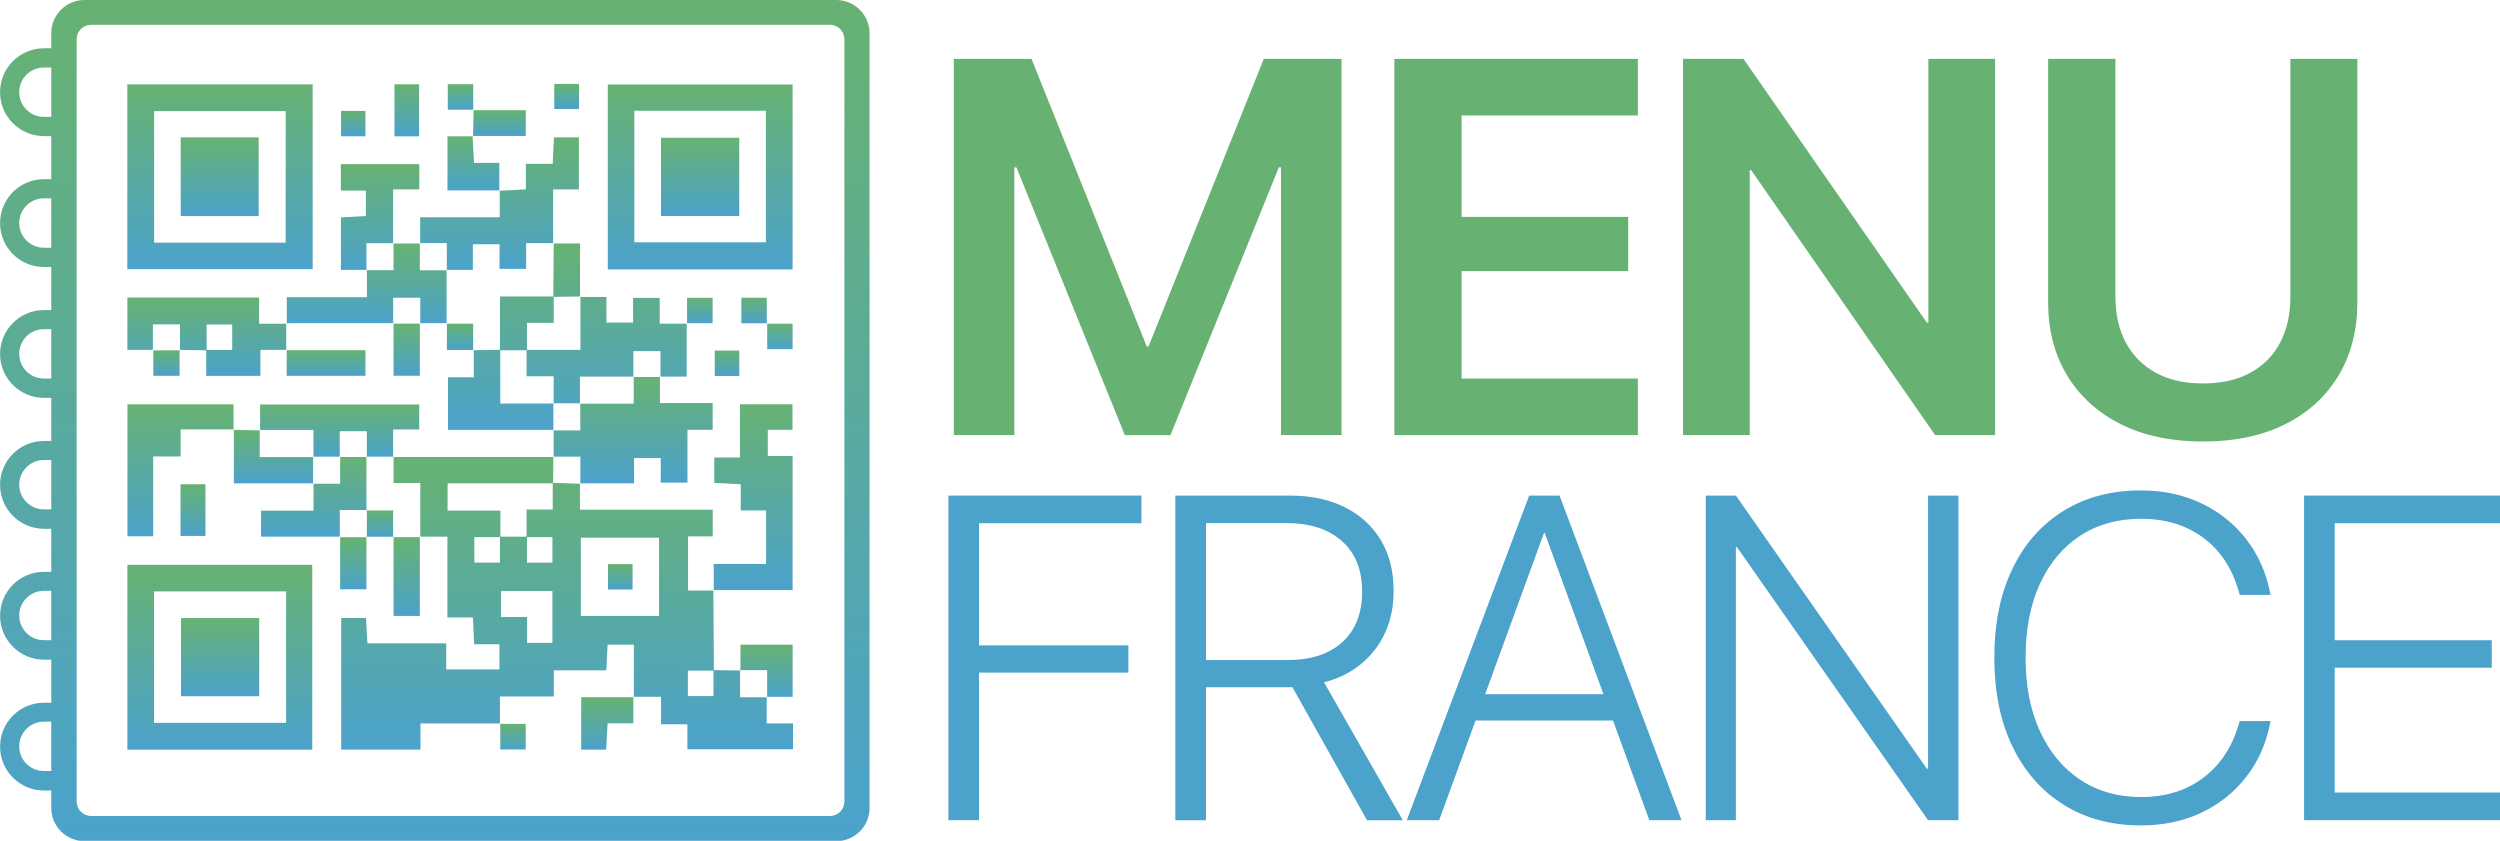 <?xml version="1.0" encoding="UTF-8"?>
<svg id="katman_2" data-name="katman 2" xmlns="http://www.w3.org/2000/svg" xmlns:xlink="http://www.w3.org/1999/xlink" viewBox="0 0 421.37 141.72">
  <defs>
    <style>
      .cls-1 {
        fill: url(#linear-gradient);
      }

      .cls-2 {
        fill: #67b272;
      }

      .cls-3 {
        fill: #4ba2cb;
      }

      .cls-4 {
        fill: url(#linear-gradient-8);
      }

      .cls-5 {
        fill: url(#linear-gradient-9);
      }

      .cls-6 {
        fill: url(#linear-gradient-3);
      }

      .cls-7 {
        fill: url(#linear-gradient-4);
      }

      .cls-8 {
        fill: url(#linear-gradient-2);
      }

      .cls-9 {
        fill: url(#linear-gradient-6);
      }

      .cls-10 {
        fill: url(#linear-gradient-7);
      }

      .cls-11 {
        fill: url(#linear-gradient-5);
      }

      .cls-12 {
        fill: url(#linear-gradient-59);
      }

      .cls-13 {
        fill: url(#linear-gradient-57);
      }

      .cls-14 {
        fill: url(#linear-gradient-58);
      }

      .cls-15 {
        fill: url(#linear-gradient-55);
      }

      .cls-16 {
        fill: url(#linear-gradient-56);
      }

      .cls-17 {
        fill: url(#linear-gradient-53);
      }

      .cls-18 {
        fill: url(#linear-gradient-54);
      }

      .cls-19 {
        fill: url(#linear-gradient-51);
      }

      .cls-20 {
        fill: url(#linear-gradient-52);
      }

      .cls-21 {
        fill: url(#linear-gradient-50);
      }

      .cls-22 {
        fill: url(#linear-gradient-77);
      }

      .cls-23 {
        fill: url(#linear-gradient-78);
      }

      .cls-24 {
        fill: url(#linear-gradient-79);
      }

      .cls-25 {
        fill: url(#linear-gradient-74);
      }

      .cls-26 {
        fill: url(#linear-gradient-75);
      }

      .cls-27 {
        fill: url(#linear-gradient-76);
      }

      .cls-28 {
        fill: url(#linear-gradient-70);
      }

      .cls-29 {
        fill: url(#linear-gradient-71);
      }

      .cls-30 {
        fill: url(#linear-gradient-72);
      }

      .cls-31 {
        fill: url(#linear-gradient-73);
      }

      .cls-32 {
        fill: url(#linear-gradient-68);
      }

      .cls-33 {
        fill: url(#linear-gradient-67);
      }

      .cls-34 {
        fill: url(#linear-gradient-69);
      }

      .cls-35 {
        fill: url(#linear-gradient-64);
      }

      .cls-36 {
        fill: url(#linear-gradient-63);
      }

      .cls-37 {
        fill: url(#linear-gradient-66);
      }

      .cls-38 {
        fill: url(#linear-gradient-65);
      }

      .cls-39 {
        fill: url(#linear-gradient-60);
      }

      .cls-40 {
        fill: url(#linear-gradient-62);
      }

      .cls-41 {
        fill: url(#linear-gradient-61);
      }

      .cls-42 {
        fill: url(#linear-gradient-91);
      }

      .cls-43 {
        fill: url(#linear-gradient-90);
      }

      .cls-44 {
        fill: url(#linear-gradient-81);
      }

      .cls-45 {
        fill: url(#linear-gradient-80);
      }

      .cls-46 {
        fill: url(#linear-gradient-88);
      }

      .cls-47 {
        fill: url(#linear-gradient-89);
      }

      .cls-48 {
        fill: url(#linear-gradient-87);
      }

      .cls-49 {
        fill: url(#linear-gradient-86);
      }

      .cls-50 {
        fill: url(#linear-gradient-85);
      }

      .cls-51 {
        fill: url(#linear-gradient-84);
      }

      .cls-52 {
        fill: url(#linear-gradient-83);
      }

      .cls-53 {
        fill: url(#linear-gradient-82);
      }

      .cls-54 {
        fill: url(#linear-gradient-41);
      }

      .cls-55 {
        fill: url(#linear-gradient-40);
      }

      .cls-56 {
        fill: url(#linear-gradient-43);
      }

      .cls-57 {
        fill: url(#linear-gradient-42);
      }

      .cls-58 {
        fill: url(#linear-gradient-45);
      }

      .cls-59 {
        fill: url(#linear-gradient-46);
      }

      .cls-60 {
        fill: url(#linear-gradient-44);
      }

      .cls-61 {
        fill: url(#linear-gradient-49);
      }

      .cls-62 {
        fill: url(#linear-gradient-47);
      }

      .cls-63 {
        fill: url(#linear-gradient-48);
      }

      .cls-64 {
        fill: url(#linear-gradient-14);
      }

      .cls-65 {
        fill: url(#linear-gradient-18);
      }

      .cls-66 {
        fill: url(#linear-gradient-22);
      }

      .cls-67 {
        fill: url(#linear-gradient-20);
      }

      .cls-68 {
        fill: url(#linear-gradient-21);
      }

      .cls-69 {
        fill: url(#linear-gradient-23);
      }

      .cls-70 {
        fill: url(#linear-gradient-15);
      }

      .cls-71 {
        fill: url(#linear-gradient-19);
      }

      .cls-72 {
        fill: url(#linear-gradient-16);
      }

      .cls-73 {
        fill: url(#linear-gradient-17);
      }

      .cls-74 {
        fill: url(#linear-gradient-13);
      }

      .cls-75 {
        fill: url(#linear-gradient-12);
      }

      .cls-76 {
        fill: url(#linear-gradient-10);
      }

      .cls-77 {
        fill: url(#linear-gradient-11);
      }

      .cls-78 {
        fill: url(#linear-gradient-27);
      }

      .cls-79 {
        fill: url(#linear-gradient-24);
      }

      .cls-80 {
        fill: url(#linear-gradient-26);
      }

      .cls-81 {
        fill: url(#linear-gradient-38);
      }

      .cls-82 {
        fill: url(#linear-gradient-35);
      }

      .cls-83 {
        fill: url(#linear-gradient-37);
      }

      .cls-84 {
        fill: url(#linear-gradient-34);
      }

      .cls-85 {
        fill: url(#linear-gradient-39);
      }

      .cls-86 {
        fill: url(#linear-gradient-36);
      }

      .cls-87 {
        fill: url(#linear-gradient-25);
      }

      .cls-88 {
        fill: url(#linear-gradient-28);
      }

      .cls-89 {
        fill: url(#linear-gradient-29);
      }

      .cls-90 {
        fill: url(#linear-gradient-33);
      }

      .cls-91 {
        fill: url(#linear-gradient-30);
      }

      .cls-92 {
        fill: url(#linear-gradient-32);
      }

      .cls-93 {
        fill: url(#linear-gradient-31);
      }
    </style>
    <linearGradient id="linear-gradient" x1="84.28" y1="121.94" x2="84.28" y2="122.01" gradientUnits="userSpaceOnUse">
      <stop offset="0" stop-color="#67b272"/>
      <stop offset="1" stop-color="#4ba2cb"/>
    </linearGradient>
    <linearGradient id="linear-gradient-2" x1="120.26" y1="99.47" x2="120.26" y2="99.54" xlink:href="#linear-gradient"/>
    <linearGradient id="linear-gradient-3" x1="129.26" y1="117.45" x2="129.26" y2="117.52" xlink:href="#linear-gradient"/>
    <linearGradient id="linear-gradient-4" x1="106.78" y1="117.44" x2="106.78" y2="117.51" xlink:href="#linear-gradient"/>
    <linearGradient id="linear-gradient-5" x1="66.29" y1="76.97" x2="66.29" y2="77.04" xlink:href="#linear-gradient"/>
    <linearGradient id="linear-gradient-6" x1="97.78" y1="81.47" x2="97.78" y2="81.53" xlink:href="#linear-gradient"/>
    <linearGradient id="linear-gradient-7" x1="95.56" y1="77.04" x2="95.56" y2="126.35" xlink:href="#linear-gradient"/>
    <linearGradient id="linear-gradient-8" x1="37.08" y1="14.22" x2="37.08" y2="45.37" xlink:href="#linear-gradient"/>
    <linearGradient id="linear-gradient-9" x1="118.01" y1="14.24" x2="118.01" y2="45.4" xlink:href="#linear-gradient"/>
    <linearGradient id="linear-gradient-10" x1="37.05" y1="95.2" x2="37.05" y2="126.36" xlink:href="#linear-gradient"/>
    <linearGradient id="linear-gradient-11" x1="93.28" y1="76.97" x2="93.28" y2="77.04" xlink:href="#linear-gradient"/>
    <linearGradient id="linear-gradient-12" x1="106.72" y1="63.54" x2="106.72" y2="81.47" xlink:href="#linear-gradient"/>
    <linearGradient id="linear-gradient-13" x1="120.26" y1="99.46" x2="120.26" y2="99.54" xlink:href="#linear-gradient"/>
    <linearGradient id="linear-gradient-14" x1="126.95" y1="68.14" x2="126.95" y2="99.46" xlink:href="#linear-gradient"/>
    <linearGradient id="linear-gradient-15" x1="70.79" y1="40.98" x2="70.79" y2="41.05" xlink:href="#linear-gradient"/>
    <linearGradient id="linear-gradient-16" x1="84.21" y1="23.16" x2="84.21" y2="45.48" xlink:href="#linear-gradient"/>
    <linearGradient id="linear-gradient-17" x1="97.78" y1="49.98" x2="97.78" y2="50.05" xlink:href="#linear-gradient"/>
    <linearGradient id="linear-gradient-18" x1="106.78" y1="63.47" x2="106.78" y2="63.54" xlink:href="#linear-gradient"/>
    <linearGradient id="linear-gradient-19" x1="111.27" y1="63.47" x2="111.27" y2="63.54" xlink:href="#linear-gradient"/>
    <linearGradient id="linear-gradient-20" x1="97.78" y1="67.97" x2="97.78" y2="68.04" xlink:href="#linear-gradient"/>
    <linearGradient id="linear-gradient-21" x1="115.77" y1="54.48" x2="115.77" y2="54.55" xlink:href="#linear-gradient"/>
    <linearGradient id="linear-gradient-22" x1="25.81" y1="58.97" x2="25.81" y2="59.04" xlink:href="#linear-gradient"/>
    <linearGradient id="linear-gradient-23" x1="34.86" y1="50.15" x2="34.86" y2="63.35" xlink:href="#linear-gradient"/>
    <linearGradient id="linear-gradient-24" x1="48.29" y1="54.48" x2="48.29" y2="54.55" xlink:href="#linear-gradient"/>
    <linearGradient id="linear-gradient-25" x1="30.42" y1="68.15" x2="30.42" y2="90.39" xlink:href="#linear-gradient"/>
    <linearGradient id="linear-gradient-26" x1="48.29" y1="54.48" x2="48.29" y2="54.55" xlink:href="#linear-gradient"/>
    <linearGradient id="linear-gradient-27" x1="61.79" y1="41.05" x2="61.79" y2="54.48" xlink:href="#linear-gradient"/>
    <linearGradient id="linear-gradient-28" x1="75.29" y1="45.48" x2="75.29" y2="45.55" xlink:href="#linear-gradient"/>
    <linearGradient id="linear-gradient-29" x1="75.29" y1="54.47" x2="75.29" y2="54.55" xlink:href="#linear-gradient"/>
    <linearGradient id="linear-gradient-30" x1="43.8" y1="72.47" x2="43.8" y2="72.54" xlink:href="#linear-gradient"/>
    <linearGradient id="linear-gradient-31" x1="57.3" y1="76.97" x2="57.3" y2="77.04" xlink:href="#linear-gradient"/>
    <linearGradient id="linear-gradient-32" x1="57.25" y1="68.16" x2="57.25" y2="76.97" xlink:href="#linear-gradient"/>
    <linearGradient id="linear-gradient-33" x1="66.29" y1="40.98" x2="66.29" y2="41.05" xlink:href="#linear-gradient"/>
    <linearGradient id="linear-gradient-34" x1="61.8" y1="45.48" x2="61.8" y2="45.55" xlink:href="#linear-gradient"/>
    <linearGradient id="linear-gradient-35" x1="64.06" y1="27.66" x2="64.06" y2="45.48" xlink:href="#linear-gradient"/>
    <linearGradient id="linear-gradient-36" x1="95.61" y1="41.05" x2="95.61" y2="72.47" xlink:href="#linear-gradient"/>
    <linearGradient id="linear-gradient-37" x1="93.28" y1="72.47" x2="93.28" y2="72.54" xlink:href="#linear-gradient"/>
    <linearGradient id="linear-gradient-38" x1="93.28" y1="67.97" x2="93.28" y2="68.04" xlink:href="#linear-gradient"/>
    <linearGradient id="linear-gradient-39" x1="57.3" y1="90.46" x2="57.3" y2="90.53" xlink:href="#linear-gradient"/>
    <linearGradient id="linear-gradient-40" x1="61.79" y1="76.97" x2="61.79" y2="77.04" xlink:href="#linear-gradient"/>
    <linearGradient id="linear-gradient-41" x1="52.88" y1="77.04" x2="52.88" y2="90.46" xlink:href="#linear-gradient"/>
    <linearGradient id="linear-gradient-42" x1="39.39" y1="72.36" x2="39.39" y2="72.45" xlink:href="#linear-gradient"/>
    <linearGradient id="linear-gradient-43" x1="46.09" y1="72.45" x2="46.09" y2="81.47" xlink:href="#linear-gradient"/>
    <linearGradient id="linear-gradient-44" x1="52.8" y1="76.97" x2="52.8" y2="77.04" xlink:href="#linear-gradient"/>
    <linearGradient id="linear-gradient-45" x1="52.8" y1="81.47" x2="52.8" y2="81.53" xlink:href="#linear-gradient"/>
    <linearGradient id="linear-gradient-46" x1="68.54" y1="90.53" x2="68.54" y2="103.81" xlink:href="#linear-gradient"/>
    <linearGradient id="linear-gradient-47" x1="70.79" y1="90.46" x2="70.79" y2="90.53" xlink:href="#linear-gradient"/>
    <linearGradient id="linear-gradient-48" x1="48.29" y1="58.97" x2="48.29" y2="59.04" xlink:href="#linear-gradient"/>
    <linearGradient id="linear-gradient-49" x1="54.97" y1="59.04" x2="54.97" y2="63.34" xlink:href="#linear-gradient"/>
    <linearGradient id="linear-gradient-50" x1="129.2" y1="108.66" x2="129.2" y2="117.45" xlink:href="#linear-gradient"/>
    <linearGradient id="linear-gradient-51" x1="124.77" y1="112.95" x2="124.77" y2="113.03" xlink:href="#linear-gradient"/>
    <linearGradient id="linear-gradient-52" x1="79.8" y1="22.97" x2="79.8" y2="32.08" xlink:href="#linear-gradient"/>
    <linearGradient id="linear-gradient-53" x1="84.2" y1="32.08" x2="84.2" y2="32.16" xlink:href="#linear-gradient"/>
    <linearGradient id="linear-gradient-54" x1="102.35" y1="117.51" x2="102.35" y2="126.36" xlink:href="#linear-gradient"/>
    <linearGradient id="linear-gradient-55" x1="106.78" y1="117.44" x2="106.78" y2="117.51" xlink:href="#linear-gradient"/>
    <linearGradient id="linear-gradient-56" x1="68.54" y1="54.55" x2="68.54" y2="63.33" xlink:href="#linear-gradient"/>
    <linearGradient id="linear-gradient-57" x1="66.29" y1="54.47" x2="66.29" y2="54.55" xlink:href="#linear-gradient"/>
    <linearGradient id="linear-gradient-58" x1="70.79" y1="54.47" x2="70.79" y2="54.55" xlink:href="#linear-gradient"/>
    <linearGradient id="linear-gradient-59" x1="59.54" y1="90.53" x2="59.54" y2="99.32" xlink:href="#linear-gradient"/>
    <linearGradient id="linear-gradient-60" x1="32.53" y1="81.62" x2="32.53" y2="90.33" xlink:href="#linear-gradient"/>
    <linearGradient id="linear-gradient-61" x1="93.28" y1="40.98" x2="93.28" y2="41.05" xlink:href="#linear-gradient"/>
    <linearGradient id="linear-gradient-62" x1="79.69" y1="22.91" x2="79.69" y2="22.98" xlink:href="#linear-gradient"/>
    <linearGradient id="linear-gradient-63" x1="84.18" y1="18.57" x2="84.18" y2="22.91" xlink:href="#linear-gradient"/>
    <linearGradient id="linear-gradient-64" x1="79.8" y1="18.5" x2="79.8" y2="18.57" xlink:href="#linear-gradient"/>
    <linearGradient id="linear-gradient-65" x1="68.56" y1="14.21" x2="68.56" y2="22.98" xlink:href="#linear-gradient"/>
    <linearGradient id="linear-gradient-66" x1="122.54" y1="59.1" x2="122.54" y2="63.37" xlink:href="#linear-gradient"/>
    <linearGradient id="linear-gradient-67" x1="30.31" y1="58.97" x2="30.31" y2="59.04" xlink:href="#linear-gradient"/>
    <linearGradient id="linear-gradient-68" x1="28.06" y1="59.04" x2="28.06" y2="63.34" xlink:href="#linear-gradient"/>
    <linearGradient id="linear-gradient-69" x1="131.45" y1="54.55" x2="131.45" y2="58.85" xlink:href="#linear-gradient"/>
    <linearGradient id="linear-gradient-70" x1="129.27" y1="54.48" x2="129.27" y2="54.55" xlink:href="#linear-gradient"/>
    <linearGradient id="linear-gradient-71" x1="61.79" y1="90.46" x2="61.79" y2="90.53" xlink:href="#linear-gradient"/>
    <linearGradient id="linear-gradient-72" x1="61.79" y1="85.96" x2="61.79" y2="86.03" xlink:href="#linear-gradient"/>
    <linearGradient id="linear-gradient-73" x1="64.04" y1="86.03" x2="64.04" y2="90.46" xlink:href="#linear-gradient"/>
    <linearGradient id="linear-gradient-74" x1="66.29" y1="90.46" x2="66.29" y2="90.53" xlink:href="#linear-gradient"/>
    <linearGradient id="linear-gradient-75" x1="79.79" y1="58.98" x2="79.79" y2="59.04" xlink:href="#linear-gradient"/>
    <linearGradient id="linear-gradient-76" x1="77.54" y1="54.55" x2="77.54" y2="58.98" xlink:href="#linear-gradient"/>
    <linearGradient id="linear-gradient-77" x1="129.27" y1="54.48" x2="129.27" y2="54.55" xlink:href="#linear-gradient"/>
    <linearGradient id="linear-gradient-78" x1="127.09" y1="50.18" x2="127.09" y2="54.48" xlink:href="#linear-gradient"/>
    <linearGradient id="linear-gradient-79" x1="117.95" y1="50.19" x2="117.95" y2="54.48" xlink:href="#linear-gradient"/>
    <linearGradient id="linear-gradient-80" x1="115.77" y1="54.48" x2="115.77" y2="54.55" xlink:href="#linear-gradient"/>
    <linearGradient id="linear-gradient-81" x1="59.54" y1="18.69" x2="59.54" y2="22.98" xlink:href="#linear-gradient"/>
    <linearGradient id="linear-gradient-82" x1="95.51" y1="14.14" x2="95.51" y2="18.37" xlink:href="#linear-gradient"/>
    <linearGradient id="linear-gradient-83" x1="79.8" y1="18.5" x2="79.8" y2="18.57" xlink:href="#linear-gradient"/>
    <linearGradient id="linear-gradient-84" x1="77.61" y1="14.19" x2="77.61" y2="18.5" xlink:href="#linear-gradient"/>
    <linearGradient id="linear-gradient-85" x1="86.46" y1="122.01" x2="86.46" y2="126.32" xlink:href="#linear-gradient"/>
    <linearGradient id="linear-gradient-86" x1="84.28" y1="121.94" x2="84.28" xlink:href="#linear-gradient"/>
    <linearGradient id="linear-gradient-87" x1="104.55" y1="95.08" x2="104.55" y2="99.36" xlink:href="#linear-gradient"/>
    <linearGradient id="linear-gradient-88" x1="37.03" y1="23.15" x2="37.03" y2="36.43" xlink:href="#linear-gradient"/>
    <linearGradient id="linear-gradient-89" x1="118" y1="23.22" x2="118" y2="36.4" xlink:href="#linear-gradient"/>
    <linearGradient id="linear-gradient-90" x1="37.1" y1="104.17" x2="37.1" y2="117.35" xlink:href="#linear-gradient"/>
    <linearGradient id="linear-gradient-91" x1="73.28" y1="0" x2="73.28" y2="141.72" xlink:href="#linear-gradient"/>
  </defs>
  <g id="Layer_1" data-name="Layer 1">
    <g>
      <g>
        <path class="cls-1" d="m84.31,121.94h-.07v.07l.07-.07Z"/>
        <path class="cls-8" d="m120.23,99.47s0,.05,0,.07h.07l-.07-.07Z"/>
        <path class="cls-6" d="m129.23,117.52h.07v-.07h-.07v.07Z"/>
        <path class="cls-7" d="m106.82,117.51v-.07h-.07l.07.07Z"/>
        <path class="cls-11" d="m66.33,77.04v-.07h-.07v.07h.07Z"/>
        <path class="cls-9" d="m97.74,81.53s.05,0,.07,0v-.07h-.07v.07Z"/>
        <path class="cls-10" d="m129.23,121.93v-4.41h-4.49v-4.5c-1.47-.03-2.95-.05-4.42-.08-.03-4.47-.05-8.94-.08-13.41h-4.27v-9.12h4.16v-4.49h-22.38v-4.39c-1.51-.05-3.01-.1-4.52-.15,0-1.45.02-2.9.03-4.35h-26.92v4.38h4.5v9.04h4.57v13.62h4.3c.07,1.53.13,2.9.21,4.52h4.26v4.24h-8.97v-4.4h-13.28c-.08-1.54-.16-2.9-.24-4.27h-4.18v22.18h13.36v-4.4h13.39v-4.55h9.09v-4.41h8.84c.08-1.61.15-2.97.22-4.32h4.43v8.78h4.58v4.63h4.44v4.22h17.8v-4.36h-4.4Zm-44.97-27.11h-4.31v-4.29c1.44,0,2.87,0,4.31,0v4.29Zm8.85,13.53h-4.27v-4.36h-4.4v-4.37h8.67v8.73Zm0-13.51h-4.29c0-1.44,0-2.87,0-4.31h4.29v4.31Zm.04-8.96h-4.4v4.58c-1.47,0-2.94,0-4.41,0,0-1.38,0-2.76,0-4.4h-8.9v-4.6h17.72c0,1.38,0,2.77,0,4.42Zm17.93,17.94h-13.18v-13.18h13.18v13.18Zm9.17,13.5h-4.31v-4.29c1.44,0,2.87,0,4.31,0v4.29Z"/>
        <path class="cls-4" d="m52.7,14.22h-31.24v31.15h31.24V14.22Zm-4.55,26.68h-22.17v-22.17h22.17v22.17Z"/>
        <path class="cls-5" d="m133.59,14.24h-31.15v31.17h31.15V14.24Zm-4.5,26.6h-22.17v-22.17h22.17v22.17Z"/>
        <path class="cls-76" d="m21.47,126.36h31.16v-31.17h-31.16v31.17Zm4.49-26.68h22.26v22.15h-22.26v-22.15Z"/>
        <path class="cls-77" d="m93.32,76.97h-.07s0,.05,0,.07h.07s0-.05,0-.07Z"/>
        <path class="cls-75" d="m97.81,81.47c2.94,0,5.87,0,9.06,0v-4.26h4.5v4.13h4.5v-8.9h4.25v-4.5h-8.89v-4.4h-4.42v4.5h-9v4.5h-4.49c0,1.48,0,2.95,0,4.43h4.5v4.5Z"/>
        <path class="cls-74" d="m120.23,99.46s.07.07.07.07v-.07h-.07Z"/>
        <path class="cls-64" d="m133.59,76.86h-4.18v-4.42h4.16v-4.3h-8.85v8.97h-4.33v4.28c1.48.08,2.85.15,4.46.23v4.42h4.27v9.01h-8.82v4.41c4.43,0,8.87,0,13.29,0v-22.61Z"/>
        <path class="cls-70" d="m70.83,40.98h-.07v.07s.05,0,.07,0v-.07Z"/>
        <path class="cls-72" d="m75.32,45.48h4.38v-4.31h4.49v4.15h4.49v-4.34h4.55v-9.06h4.34v-8.77h-4.21c-.07,1.49-.13,2.85-.2,4.46h-4.53v4.31c-1.64.08-3.02.16-4.4.23,0,1.42,0,2.84,0,4.47h-13.41v4.35h4.49v4.5Z"/>
        <path class="cls-73" d="m97.81,50.05v-.07s-.05,0-.07,0v.07h.07Z"/>
        <path class="cls-65" d="m106.74,63.47v.07h.07v-.07h-.07Z"/>
        <path class="cls-71" d="m111.27,63.51l-.04-.03v.07h.07v-.07h-.07s.02.02.04.03Z"/>
        <path class="cls-67" d="m97.74,67.97v.07h.07v-.07h-.07Z"/>
        <path class="cls-68" d="m115.73,54.48v.07h.07l-.07-.07Z"/>
        <path class="cls-66" d="m25.77,58.97v.07h.07v-.07h-.07Z"/>
        <path class="cls-69" d="m43.68,50.15h-22.21v8.82h4.3v-4.29h4.57v4.29c1.47.03,2.95.05,4.42.08,0,1.43,0,2.86,0,4.3h9.13v-4.38h4.36c0-1.47,0-2.94,0-4.41h-4.58v-4.41Zm-4.54,8.83c-1.44,0-2.87,0-4.31,0v-4.29h4.31v4.29Z"/>
        <path class="cls-79" d="m48.26,54.55h.07l-.07-.07v.07Z"/>
        <path class="cls-87" d="m21.48,68.15v22.24h4.34v-13.45h4.62v-4.57h8.92c0-1.37,0-2.74,0-4.22h-17.88Z"/>
        <path class="cls-80" d="m48.33,54.55v-.07s-.05,0-.07,0c0,0,.07.07.07.07Z"/>
        <path class="cls-78" d="m70.76,45.55v-4.5c-1.48,0-2.95,0-4.43,0v4.49h-4.49v4.55h-13.5v4.39c5.98,0,11.95,0,17.93-.01v-4.29h4.57v4.29c1.48,0,2.95,0,4.43,0v-8.92h-4.5Z"/>
        <path class="cls-88" d="m75.25,45.55h.07v-.07h-.07v.07Z"/>
        <path class="cls-89" d="m75.25,54.47v.07h0s.05,0,.07,0v-.07h-.07Z"/>
        <path class="cls-91" d="m43.84,72.47h-.07v.07s.05,0,.07,0v-.07Z"/>
        <path class="cls-93" d="m57.26,76.97v.07h.07v-.07h-.07Z"/>
        <path class="cls-92" d="m52.83,76.97h4.43v-4.29h4.57v4.29h4.43c0-1.44,0-2.89,0-4.58h4.4v-4.22h-26.82v4.3h8.99v4.5Z"/>
        <path class="cls-90" d="m66.3,41.01l-.04.05s.05,0,.07,0v-.07h-.07v.07s.02-.03.04-.05Z"/>
        <path class="cls-84" d="m61.76,45.48v.07h.07v-.07h-.07Z"/>
        <path class="cls-82" d="m66.26,40.98v-9.06h4.41v-4.26h-13.22v4.47h4.22v4.28c-1.47.08-2.84.15-4.21.23v8.85h4.3v-4.5h4.5Z"/>
        <path class="cls-86" d="m84.32,68.04v-9c1.48,0,2.95,0,4.43,0v4.38h4.57v4.55h4.43v-4.5h9v-4.29h4.57v4.29h4.42v-8.92h-4.55v-4.34h-4.49v4.15h-4.49v-4.31h-4.38v8.92h-9v-4.55h4.5v-4.38c1.48-.02,2.95-.04,4.43-.07v-8.93h-4.43c-.02,2.98-.05,5.95-.07,8.93h-8.99v8.99c-1.47.02-2.95.05-4.42.07v4.56h-4.34v8.86h17.76v-4.43h-8.93Z"/>
        <path class="cls-83" d="m93.25,72.47v.07h.07s0-.05,0-.07h-.07Z"/>
        <path class="cls-81" d="m93.25,68.04h.07v-.07h-.07v.07Z"/>
        <path class="cls-85" d="m57.26,90.46v.07h.07v-.07h-.07Z"/>
        <path class="cls-55" d="m61.76,77.04h.07v-.07h-.07v.07Z"/>
        <path class="cls-54" d="m61.76,85.96v-8.93h-4.43v4.5h-4.49v4.54h-8.84v4.38h13.27v-4.49h4.5Z"/>
        <path class="cls-57" d="m39.37,72.43s.05-.06.05-.06h-.07s0,.05,0,.08c.02,0,.04,0,.07,0,0-.03,0-.05,0-.08,0,0-.03.03-.05.06Z"/>
        <path class="cls-56" d="m43.77,77.04v-4.5c-1.45-.03-2.9-.06-4.35-.09,0,2.99,0,5.98,0,9.02h13.35v-4.43h-9Z"/>
        <path class="cls-60" d="m52.76,77.04h.07v-.07h-.07v.07Z"/>
        <path class="cls-58" d="m52.76,81.47v.07h.07v-.07h-.07Z"/>
        <path class="cls-59" d="m66.33,103.81h4.43v-13.28c-1.48,0-2.95,0-4.43,0v13.28Z"/>
        <path class="cls-62" d="m70.76,90.53h.07v-.07h-.07v.07Z"/>
        <path class="cls-63" d="m48.33,59.04v-.07s-.03.03-.06.05l.06-.05h-.07s0,.05,0,.07h.07Z"/>
        <path class="cls-61" d="m61.6,63.34v-4.31h-13.28c0,1.44,0,2.87,0,4.31h13.28Z"/>
        <path class="cls-21" d="m129.3,117.45h4.3v-8.79h-8.8v4.29h4.5v4.5Z"/>
        <path class="cls-19" d="m124.8,112.95h-.07v.07s.05,0,.07,0v-.07Z"/>
        <path class="cls-20" d="m79.9,27.44c-.09-1.59-.17-3.03-.25-4.46-1.37,0-2.74,0-4.23,0v9.11c3,0,5.87,0,8.74,0,0-1.5,0-2.99,0-4.64h-4.27Z"/>
        <path class="cls-17" d="m84.17,32.08s0,.05,0,.08c0,0,.01-.02.03-.03-.02.02-.03.04-.03.04.02,0,.05,0,.07,0,0-.03,0-.05,0-.08-.02,0-.04,0-.07,0Z"/>
        <path class="cls-18" d="m97.96,126.36h4.21c.08-1.47.15-2.84.24-4.45h4.34v-4.4c-2.94,0-5.87,0-8.79,0v8.85Z"/>
        <path class="cls-15" d="m106.82,117.51s-.07-.07-.07-.07v.07h.07Z"/>
        <path class="cls-16" d="m66.33,63.33h4.43v-8.78h-4.43v8.78Z"/>
        <path class="cls-13" d="m66.3,54.5l.03-.03s-.05,0-.07,0v.07h.07v-.07s-.01.01-.03.03Z"/>
        <path class="cls-14" d="m70.76,54.55h.07v-.07h-.07v.07Z"/>
        <path class="cls-12" d="m57.33,99.32h4.43v-8.78h-4.43c0,2.93,0,5.86,0,8.78Z"/>
        <path class="cls-39" d="m30.43,81.62v8.71h4.2v-8.71h-4.2Z"/>
        <path class="cls-41" d="m93.32,41.05s0-.05,0-.07h-.07v.07h.07Z"/>
        <path class="cls-40" d="m79.73,22.91s-.05,0-.08,0c0,0,.02.02.04.03-.02-.02-.04-.03-.04-.03,0,.02,0,.05,0,.07.03,0,.05,0,.08,0,0-.02,0-.04,0-.07Z"/>
        <path class="cls-36" d="m88.62,18.57h-8.79c-.03,1.45-.07,2.89-.1,4.34,2.95,0,5.89,0,8.89,0v-4.35Z"/>
        <path class="cls-35" d="m79.76,18.57h.07s0-.05,0-.07l-.07.07Z"/>
        <path class="cls-38" d="m70.64,14.21h-4.15v8.77h4.15v-8.77Z"/>
        <path class="cls-37" d="m124.61,63.37v-4.28h-4.14v4.28h4.14Z"/>
        <path class="cls-33" d="m30.27,59.04h.07v-.07s-.05,0-.07,0v.07Z"/>
        <path class="cls-32" d="m25.84,63.34h4.43v-4.29h-4.43v4.29Z"/>
        <path class="cls-34" d="m133.59,58.85v-4.29h-4.28v4.29h4.28Z"/>
        <path class="cls-28" d="m129.24,54.55h.07v-.07l-.07.07Z"/>
        <path class="cls-29" d="m61.79,90.5l-.04-.03v.07h.07v-.07h-.07s.02.02.04.03Z"/>
        <path class="cls-30" d="m61.83,86.03v-.07h-.07v.07h.07Z"/>
        <path class="cls-31" d="m61.83,86.03v4.43h4.43v-4.43h-4.43Z"/>
        <path class="cls-25" d="m66.26,90.46v.07h.07v-.07h-.07Z"/>
        <path class="cls-26" d="m79.75,58.98v.07h.07v-.07h-.07Z"/>
        <path class="cls-27" d="m75.32,54.55c0,1.44,0,2.89,0,4.43h4.43v-4.43h-4.43Z"/>
        <path class="cls-22" d="m129.24,54.55s.07-.07.07-.07h-.07v.07Z"/>
        <path class="cls-23" d="m124.95,50.18v4.31h4.29c0-1.43,0-2.87,0-4.31h-4.29Z"/>
        <path class="cls-24" d="m120.11,50.19h-4.31v4.29c1.43,0,2.87,0,4.31,0v-4.29Z"/>
        <path class="cls-45" d="m115.73,54.48s.07.07.07.07v-.07h-.07Z"/>
        <path class="cls-44" d="m61.59,18.69h-4.11v4.28h4.11v-4.28Z"/>
        <path class="cls-53" d="m97.6,14.14h-4.18v4.23h4.18v-4.23Z"/>
        <path class="cls-52" d="m79.76,18.57s.07-.07.07-.07h-.07v.07Z"/>
        <path class="cls-51" d="m75.47,14.19v4.31h4.29c0-1.43,0-2.87,0-4.31h-4.29Z"/>
        <path class="cls-50" d="m88.61,126.32v-4.31h-4.29c0,1.43,0,2.87,0,4.31h4.29Z"/>
        <path class="cls-49" d="m84.31,121.94s-.07.07-.07.07h.07v-.07Z"/>
        <path class="cls-48" d="m106.62,95.08h-4.14v4.28h4.14v-4.28Z"/>
        <path class="cls-46" d="m43.6,23.15h-13.14v13.27h13.14v-13.27Z"/>
        <path class="cls-47" d="m124.6,23.22h-13.19v13.18h13.19v-13.18Z"/>
        <path class="cls-43" d="m30.51,117.35h13.18v-13.18h-13.18v13.18Z"/>
      </g>
      <path class="cls-42" d="m140.96,0H14.24c-3.09,0-5.6,2.51-5.6,5.6v2.54c-.32,0-1.28,0-1.29,0-4.06.03-7.34,3.33-7.34,7.4s3.28,7.36,7.33,7.4c.02,0,.98,0,1.3,0v7.26c-.32,0-1.28,0-1.29,0-4.06.03-7.34,3.33-7.34,7.4s3.28,7.36,7.33,7.4c.02,0,.98,0,1.3,0v7.26c-.32,0-1.28,0-1.29,0-4.06.03-7.34,3.33-7.34,7.4s3.28,7.36,7.33,7.4c.02,0,.98,0,1.3,0v7.26c-.32,0-1.28,0-1.29,0-4.06.03-7.34,3.33-7.34,7.4s3.28,7.36,7.33,7.4c.02,0,.98,0,1.3,0v7.26c-.32,0-1.28,0-1.29,0-4.06.03-7.34,3.33-7.34,7.4s3.28,7.36,7.33,7.4c.02,0,.98,0,1.3,0v7.26c-.32,0-1.28,0-1.29,0-4.06.03-7.34,3.33-7.34,7.4s3.28,7.36,7.33,7.4c.02,0,.98,0,1.3,0v2.93c0,3.09,2.51,5.6,5.6,5.6h126.72c3.09,0,5.6-2.51,5.6-5.6V5.6c0-3.09-2.51-5.6-5.6-5.6ZM7.34,19.7c-2.27-.03-4.1-1.88-4.1-4.16s1.84-4.13,4.11-4.16c.01,0,.96,0,1.29,0v8.32c-.32,0-1.28,0-1.3,0Zm0,22.05c-2.27-.03-4.1-1.88-4.1-4.16s1.84-4.13,4.11-4.16c.01,0,.96,0,1.29,0v8.32c-.32,0-1.28,0-1.3,0Zm0,22.05c-2.27-.03-4.1-1.88-4.1-4.16s1.84-4.13,4.11-4.16c.01,0,.96,0,1.29,0v8.32c-.32,0-1.28,0-1.3,0Zm0,22.05c-2.27-.03-4.1-1.88-4.1-4.16s1.84-4.13,4.11-4.16c.01,0,.96,0,1.29,0v8.32c-.32,0-1.28,0-1.3,0Zm0,22.05c-2.27-.03-4.1-1.88-4.1-4.16s1.84-4.13,4.11-4.16c.01,0,.96,0,1.29,0v8.32c-.32,0-1.28,0-1.3,0Zm0,22.05c-2.27-.03-4.1-1.88-4.1-4.16s1.84-4.13,4.11-4.16c.01,0,.96,0,1.29,0v8.32c-.32,0-1.28,0-1.3,0Zm134.98,5.15c0,1.34-1.09,2.43-2.43,2.43H15.35c-1.34,0-2.43-1.09-2.43-2.43V6.61c0-1.34,1.09-2.43,2.43-2.43h124.54c1.34,0,2.43,1.09,2.43,2.43v128.49Z"/>
      <g>
        <path class="cls-3" d="m159.86,83.53h32.53v4.66h-27.38v20.59h25.18v4.59h-25.18v24.87h-5.16v-54.71Z"/>
        <path class="cls-3" d="m198.11,83.53h19.3c3.56,0,6.65.66,9.27,1.97,2.62,1.32,4.64,3.17,6.07,5.56,1.43,2.39,2.14,5.21,2.14,8.47v.08c0,3.84-1.04,7.13-3.13,9.86-2.09,2.73-4.95,4.58-8.59,5.54l13.27,23.24h-6.03l-12.59-22.45c-.15.03-.34.04-.55.04h-14.01v22.41h-5.16v-54.71Zm18.88,27.72c3.97,0,7.06-1.01,9.27-3.03,2.21-2.02,3.32-4.85,3.32-8.49v-.08c0-3.61-1.14-6.43-3.41-8.46-2.28-2.02-5.41-3.03-9.4-3.03h-13.5v23.09h13.73Z"/>
        <path class="cls-3" d="m257.74,83.53h3.83v6.29h-1.33l-17.67,48.42h-5.46l20.63-54.71Zm-9.93,33.48h24.95l1.71,4.44h-28.36l1.71-4.44Zm12.55-27.19v-6.29h2.5l20.55,54.71h-5.42l-17.63-48.42Z"/>
        <path class="cls-3" d="m287.5,83.53h5.08l36.67,52.44-6.67-6.41h2.39v-46.03h5.12v54.71h-5.12l-36.67-52.4,6.71,6.37h-2.43v46.03h-5.08v-54.71Z"/>
        <path class="cls-3" d="m347.78,135.61c-3.72-2.34-6.59-5.62-8.61-9.84-2.02-4.22-3.03-9.19-3.03-14.9v-.04c0-5.74,1.01-10.71,3.03-14.92,2.02-4.21,4.88-7.47,8.59-9.78s8.07-3.47,13.1-3.47c3.77,0,7.17.73,10.2,2.18,3.03,1.45,5.55,3.47,7.54,6.05,2,2.58,3.34,5.57,4.02,8.99l.08.38h-5.2l-.19-.68c-.71-2.48-1.81-4.62-3.3-6.43-1.49-1.81-3.34-3.21-5.55-4.21-2.21-1-4.75-1.5-7.6-1.5-3.94,0-7.38.96-10.29,2.88-2.92,1.92-5.17,4.63-6.77,8.13s-2.39,7.63-2.39,12.38v.04c0,4.73.8,8.85,2.41,12.36,1.61,3.51,3.87,6.24,6.79,8.19,2.92,1.95,6.34,2.92,10.26,2.92,2.83,0,5.35-.5,7.55-1.5,2.2-1,4.06-2.43,5.59-4.28,1.53-1.86,2.66-4.09,3.39-6.69l.11-.34h5.2l-.08.38c-.68,3.44-2.02,6.45-4.02,9.02-2,2.58-4.51,4.59-7.53,6.03-3.02,1.44-6.43,2.16-10.22,2.16-5,0-9.37-1.17-13.08-3.51Z"/>
        <path class="cls-3" d="m388.35,83.53h33.03v4.66h-27.87v19.72h26.47v4.63h-26.47v21.04h27.87v4.66h-33.03v-54.71Z"/>
      </g>
      <g>
        <path class="cls-2" d="m160.76,9.92h13.1l19.42,48.47h.31l19.42-48.47h13.1v63.41h-10.2V28.2h-5.23l11.56-16.52-24.96,61.66h-7.69l-24.96-61.66,11.56,16.52h-5.23v45.13h-10.2V9.92Z"/>
        <path class="cls-2" d="m235.02,9.92h41.04v9.54h-29.71v17.09h28.08v9.14h-28.08v18.11h29.71v9.54h-41.04V9.92Z"/>
        <path class="cls-2" d="m283.66,9.92h10.2l37.09,53.35-10.72-8.88h4.79V9.92h11.25v63.41h-10.11l-37.13-53.48,10.72,8.83h-4.83v44.65h-11.25V9.92Z"/>
        <path class="cls-2" d="m357.43,71.48c-3.9-1.96-6.91-4.7-9.03-8.22-2.12-3.52-3.19-7.62-3.19-12.3V9.92h11.34v40.12c0,2.93.58,5.49,1.74,7.67,1.16,2.18,2.83,3.88,5.03,5.1,2.2,1.22,4.86,1.82,8,1.82s5.8-.61,8-1.82c2.2-1.21,3.87-2.91,5.01-5.1,1.14-2.18,1.71-4.74,1.71-7.67V9.92h11.29v41.04c0,4.66-1.05,8.75-3.14,12.28-2.1,3.53-5.09,6.28-8.99,8.24s-8.53,2.94-13.89,2.94-9.99-.98-13.89-2.94Z"/>
      </g>
    </g>
  </g>
</svg>